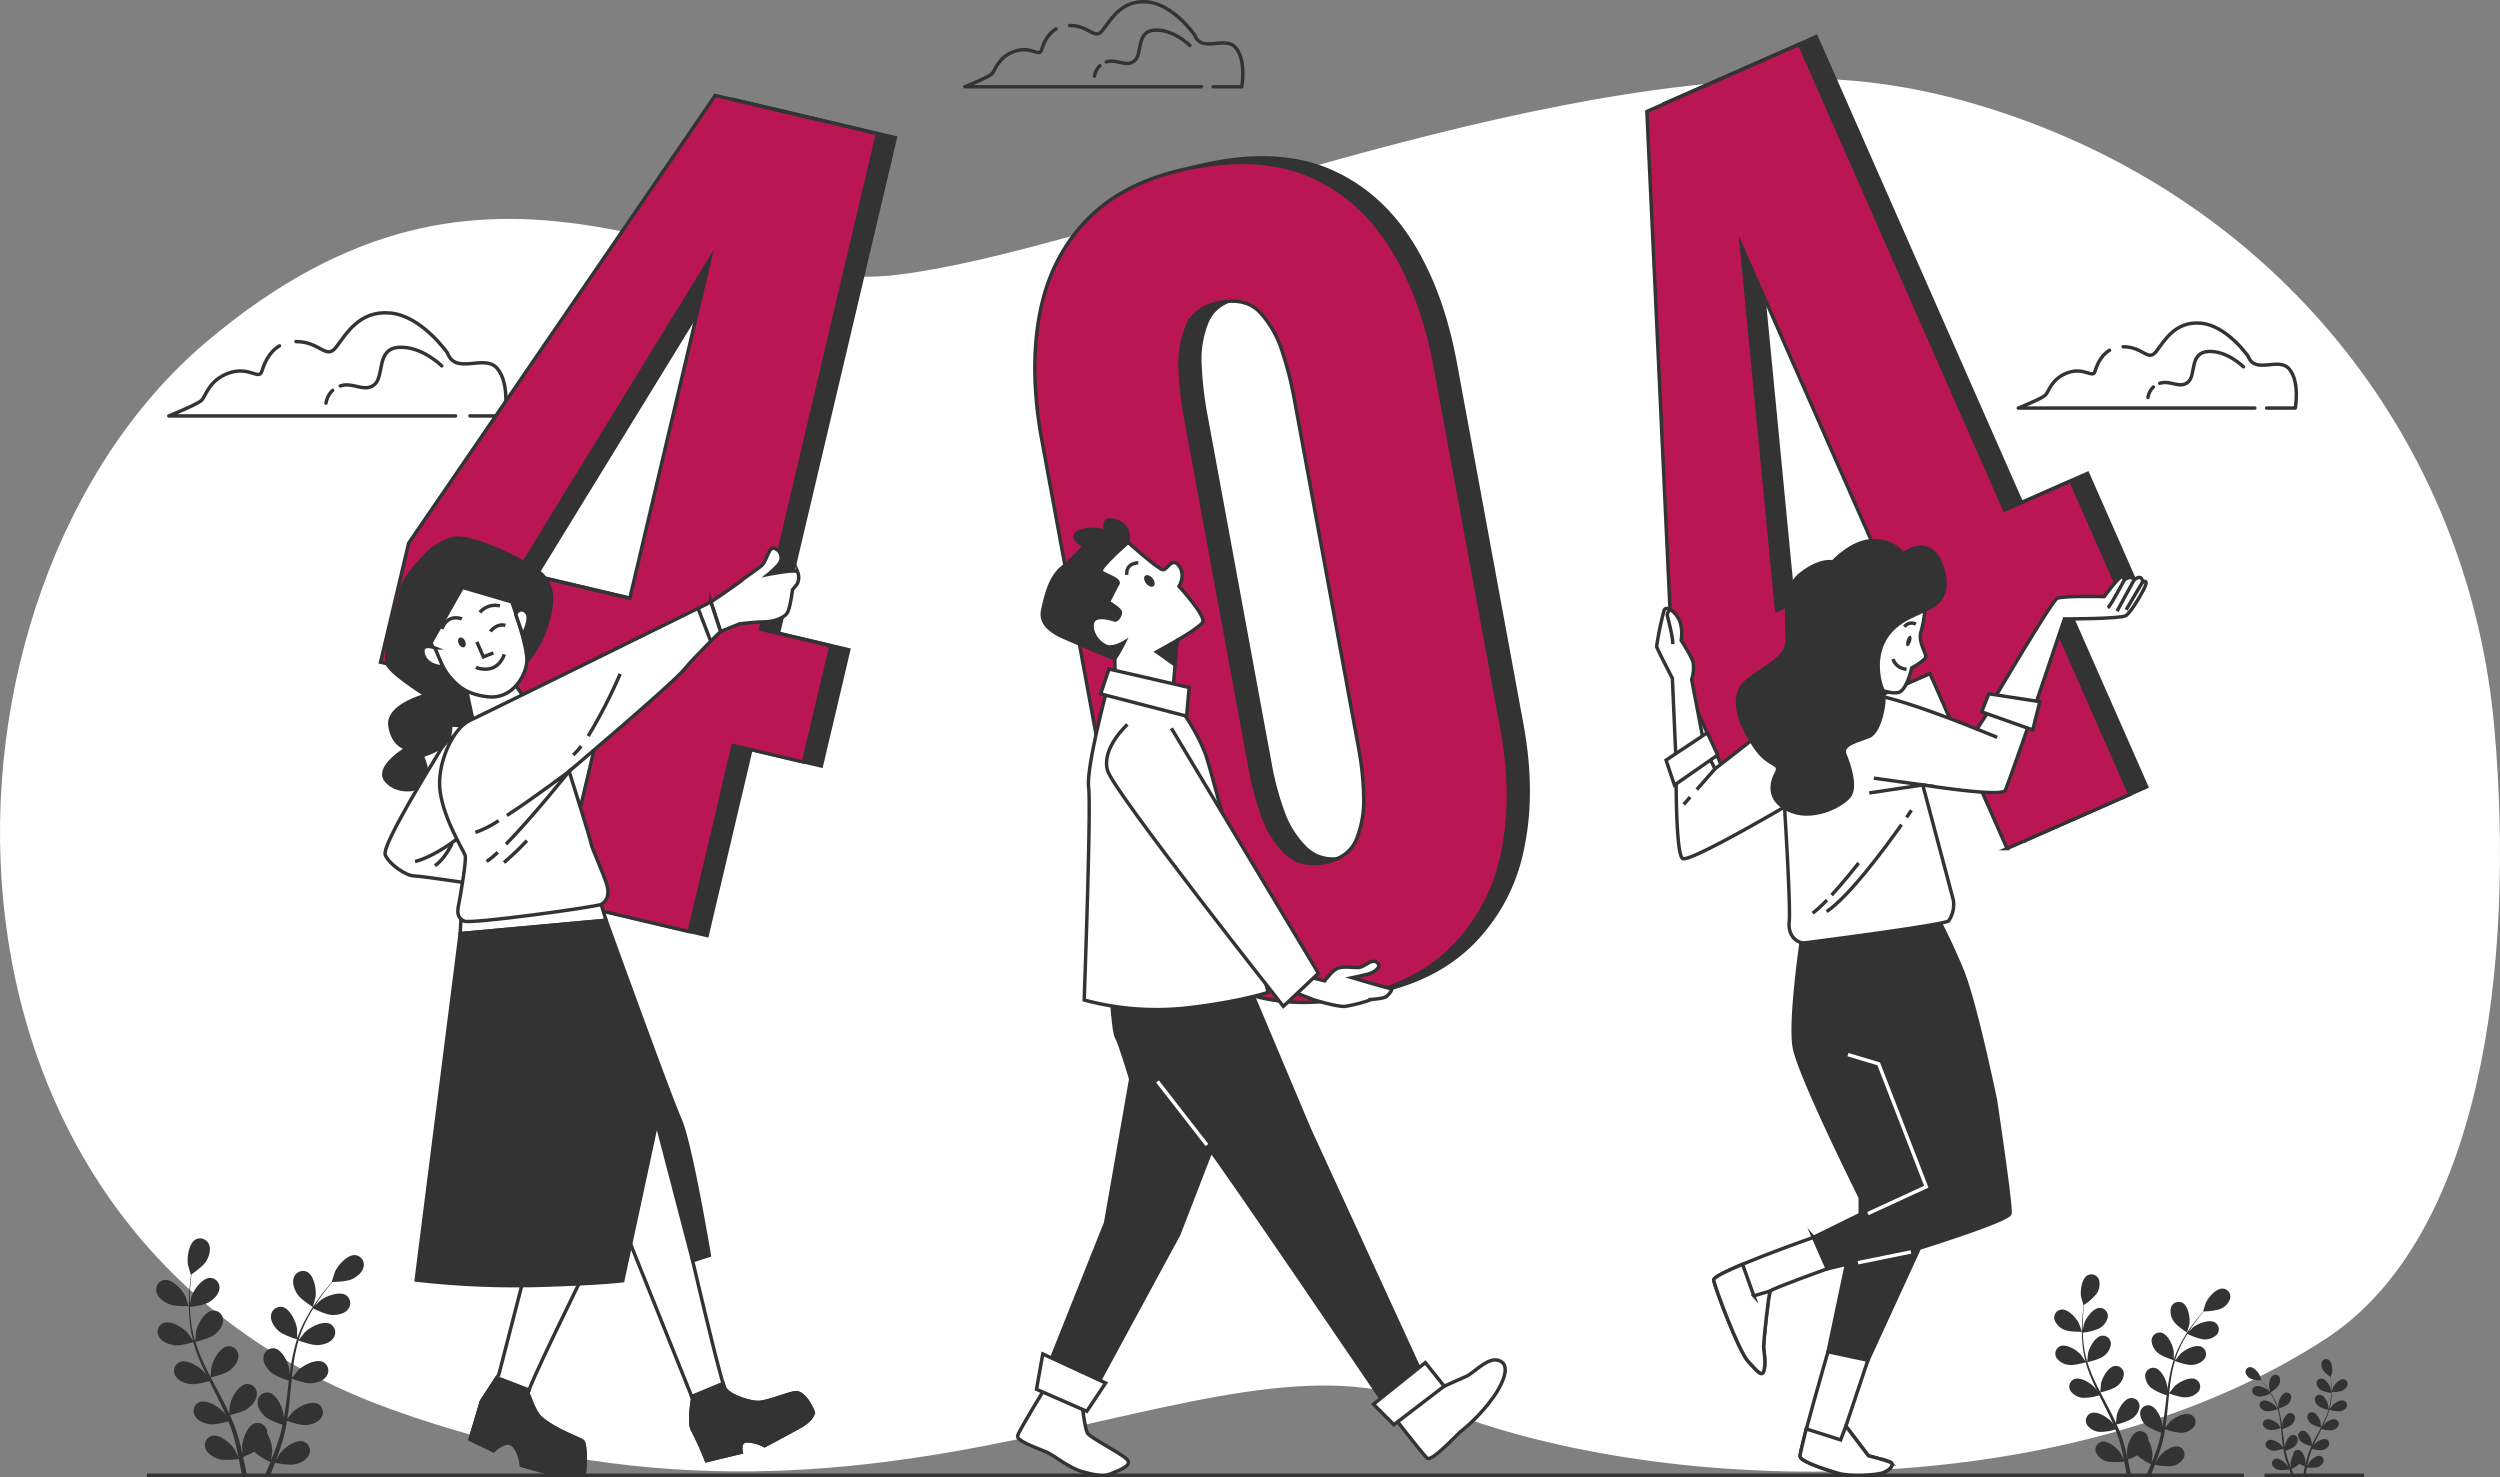 <svg xmlns="http://www.w3.org/2000/svg" width="723.968" height="427.737" viewBox="0 0 723.968 427.737">
  <rect x="0" y="0" width="723.968" height="427.737" fill="#808080" stroke="none"/>
  <g id="error4" transform="translate(0.007 -0.004)">
    <g id="Group_101" data-name="Group 101">
      <path id="Path_194" data-name="Path 194" d="M722.32,210.71C715.31,131.7,664.8,64.5,588.15,35.57c-20.15-7.61-41.96-12.7-64.3-12.76-91.27-.26-206.49,49.83-263.88,56.76S143.7,27.77,59.57,99.18s-90.1,256.96,53.64,308.92,237.41-27.79,300.83-1.32,182.37,30.85,259.19-18.9c45.55-29.5,55.17-108.59,49.09-177.16Z" fill="#fff"/>
    </g>
    <g id="Group_102" data-name="Group 102">
      <line id="Line_1" data-name="Line 1" x2="28.88" transform="translate(655.74 427.23)" fill="none" stroke="#333" stroke-miterlimit="10" stroke-width="1"/>
      <line id="Line_2" data-name="Line 2" x2="607.28" transform="translate(42.53 427.23)" fill="none" stroke="#333" stroke-miterlimit="10" stroke-width="1"/>
    </g>
    <g id="Group_103" data-name="Group 103">
      <path id="Path_196" data-name="Path 196" d="M48.81,377.61c1.69.74,5.82.64,5.82.64.04,0-.89-2.7-.97-2.87-.91-1.9-3.77-5.03-6.1-4.71a2.8,2.8,0,0,0-2.24,3.49c.39,1.62,2.04,2.82,3.48,3.44Z" fill="#333"/>
      <path id="Path_197" data-name="Path 197" d="M50.24,389.58c1.75.26,5.44-.81,5.73-.9a49.6,49.6,0,0,0,2.24,6.19c.51,1.17,1.05,2.34,1.62,3.5-.34-.49-.64-.93-.69-.99-1.38-1.59-4.97-3.85-7.13-2.93a2.782,2.782,0,0,0-1.23,3.96c.8,1.46,2.72,2.18,4.27,2.4,1.58.23,4.74-.62,5.57-.85.22.44.44.89.66,1.33,1.07,2.13,2.14,4.24,3.13,6.35.35.74.67,1.49.99,2.23-.3-.44-.55-.8-.6-.86-1.37-1.59-4.97-3.85-7.13-2.93a2.782,2.782,0,0,0-1.23,3.96c.8,1.46,2.72,2.18,4.27,2.4,1.5.22,4.43-.54,5.42-.81.3.77.61,1.54.87,2.3.17.52.36,1.02.5,1.55s.29,1.05.44,1.57c.24,1.01.5,2.04.71,3.03.15.69.28,1.34.42,2-.34-.74-1.03-2.18-1.11-2.3-1.12-1.78-4.32-4.56-6.61-3.98a2.786,2.786,0,0,0-1.82,3.72c.57,1.56,2.35,2.56,3.86,3.02,1.65.5,5.31.04,5.77-.02.22,1.09.42,2.16.6,3.17.09.53.18,1.03.26,1.54h1.46c-.11-.58-.22-1.17-.34-1.8-.22-1.11-.47-2.29-.75-3.51a29.987,29.987,0,0,0,3.22-1.51,20.229,20.229,0,0,0,4.69,3.02c-.42,1.03-.84,2.03-1.25,2.97-.12.28-.24.55-.36.82h1.53a2.327,2.327,0,0,0,.11-.28c.43-1.05.87-2.17,1.31-3.34.44.09,4.06.83,5.75.45,1.53-.35,3.38-1.21,4.07-2.73a2.786,2.786,0,0,0-1.54-3.85c-2.23-.75-5.64,1.78-6.88,3.47-.07.1-.75,1.27-1.17,2.02.18-.48.35-.94.53-1.43.36-.97.68-1.95,1.04-3,.15-.51.31-1.03.47-1.56s.28-1.08.42-1.63c.3-1.27.55-2.58.77-3.9.85.31,3.89,1.37,5.46,1.25s3.53-.68,4.44-2.08a2.786,2.786,0,0,0-.94-4.04c-2.09-1.08-5.84.91-7.33,2.39-.09.09-1.04,1.28-1.55,1.94.12-.79.25-1.59.35-2.4.29-2.33.51-4.7.74-7.07.07-.72.15-1.44.22-2.17.3.11,3.88,1.45,5.64,1.32,1.57-.11,3.53-.68,4.44-2.08a2.786,2.786,0,0,0-.94-4.04c-2.09-1.08-5.84.91-7.33,2.39-.11.11-1.48,1.82-1.8,2.27.17-1.59.35-3.17.59-4.72a48.425,48.425,0,0,1,1.36-6.21c.14.05,3.87,1.46,5.68,1.34,1.57-.11,3.53-.69,4.44-2.08a2.786,2.786,0,0,0-.94-4.04c-2.09-1.08-5.84.91-7.33,2.39-.12.12-1.58,1.95-1.82,2.3.04-.12.06-.24.09-.36a36.783,36.783,0,0,1,2.46-5.88c.54-1.05,1.11-2.02,1.68-2.95.67.33,3.74,1.82,5.37,1.89,1.57.06,3.58-.29,4.64-1.58a2.786,2.786,0,0,0-.49-4.12c-1.96-1.3-5.91.26-7.55,1.57-.09.07-.92.9-1.51,1.5.27-.42.53-.85.8-1.25.98-1.48,1.98-2.78,2.87-3.92.51-.64.98-1.22,1.43-1.75.83-.01,4.16-.12,5.61-.8,1.42-.67,3.05-1.91,3.39-3.54a2.782,2.782,0,0,0-2.33-3.43c-2.34-.25-5.12,2.95-5.97,4.87-.07.17-.93,2.89-.89,2.89h.05q-.66.75-1.41,1.65c-.92,1.12-1.94,2.4-2.96,3.87a50.49,50.49,0,0,0-3.07,4.89,35.689,35.689,0,0,0-2.62,5.9.186.186,0,0,1-.02.07c.01-.69-.02-2.62-.04-2.77-.27-2.08-2.02-5.95-4.33-6.38a2.781,2.781,0,0,0-3.21,2.62c-.14,1.66,1.06,3.31,2.24,4.36,1.32,1.18,4.98,2.32,5.28,2.41a49.678,49.678,0,0,0-1.55,6.39c-.22,1.26-.41,2.53-.58,3.81,0-.6-.02-1.13-.03-1.2-.27-2.08-2.02-5.95-4.33-6.38a2.781,2.781,0,0,0-3.21,2.62c-.14,1.66,1.06,3.31,2.24,4.36s4.29,2.1,5.12,2.36c-.06.49-.13.98-.19,1.47-.28,2.36-.55,4.72-.89,7.02-.12.81-.26,1.61-.41,2.4,0-.53-.02-.98-.03-1.04-.27-2.08-2.02-5.95-4.33-6.38a2.781,2.781,0,0,0-3.21,2.62c-.14,1.66,1.07,3.31,2.24,4.36,1.13,1.01,3.99,1.99,4.97,2.31-.17.81-.34,1.62-.55,2.4-.15.53-.26,1.05-.44,1.57s-.33,1.04-.5,1.55c-.35.97-.71,1.98-1.08,2.92-.25.66-.5,1.28-.75,1.9.13-.81.34-2.39.35-2.53a10.8,10.8,0,0,0-1.45-5.26,3.231,3.231,0,0,0-.04-.62,2.783,2.783,0,0,0-3.41-2.36c-2.27.61-3.72,4.6-3.82,6.7,0,.12.07,1.47.14,2.33-.11-.49-.22-.98-.34-1.48-.24-1.01-.51-2-.79-3.08-.16-.51-.31-1.03-.47-1.56s-.37-1.06-.55-1.59c-.45-1.23-.97-2.45-1.51-3.68.88-.21,4-1,5.25-1.96s2.57-2.52,2.55-4.18a2.782,2.782,0,0,0-3.01-2.85c-2.34.25-4.37,3.98-4.79,6.04-.03.13-.16,1.64-.23,2.47-.33-.73-.66-1.46-1.03-2.19-1.05-2.11-2.17-4.2-3.28-6.3-.34-.64-.67-1.29-1.01-1.93.31-.07,4.04-.94,5.44-2.01,1.25-.96,2.57-2.52,2.55-4.18a2.782,2.782,0,0,0-3.01-2.85c-2.34.25-4.37,3.98-4.79,6.04-.03.15-.23,2.33-.25,2.88-.74-1.42-1.46-2.84-2.11-4.27a49.264,49.264,0,0,1-2.3-5.93c.15-.03,4.04-.92,5.47-2.02,1.25-.96,2.57-2.52,2.55-4.18a2.782,2.782,0,0,0-3.01-2.85c-2.34.25-4.37,3.98-4.79,6.04-.03.16-.24,2.5-.25,2.93-.04-.12-.09-.24-.12-.35a35.464,35.464,0,0,1-1.19-6.26c-.13-1.17-.19-2.29-.23-3.39.74-.09,4.12-.54,5.53-1.39,1.34-.81,2.83-2.22,3-3.87a2.777,2.777,0,0,0-2.68-3.16c-2.35,0-4.78,3.48-5.43,5.48-.04.11-.27,1.25-.43,2.09,0-.49-.02-1-.02-1.48,0-1.78.12-3.41.23-4.85.07-.82.15-1.56.23-2.25.68-.47,3.4-2.39,4.24-3.76.82-1.34,1.49-3.27.88-4.82a2.794,2.794,0,0,0-3.83-1.58c-2.09,1.08-2.64,5.29-2.3,7.36.03.18.82,2.93.86,2.9l.04-.03q-.135.99-.27,2.16c-.14,1.44-.29,3.07-.33,4.86a47.515,47.515,0,0,0,.14,5.77,36.228,36.228,0,0,0,1.07,6.37c0,.02.02.05.02.07-.37-.58-1.46-2.17-1.56-2.29-1.37-1.59-4.97-3.85-7.13-2.93a2.782,2.782,0,0,0-1.23,3.96c.8,1.46,2.72,2.18,4.27,2.4Z" fill="#333"/>
      <path id="Path_198" data-name="Path 198" d="M90.59,378.52s.75-2.75.78-2.92c.29-2.08-.37-6.27-2.49-7.3a2.784,2.784,0,0,0-3.79,1.68c-.57,1.56.15,3.48,1.01,4.79,1,1.55,4.5,3.75,4.5,3.75Z" fill="#333"/>
    </g>
    <g id="Group_104" data-name="Group 104">
      <path id="Path_199" data-name="Path 199" d="M597.91,385.12c1.43.63,4.94.55,4.94.55.04,0-.75-2.29-.82-2.43-.77-1.61-3.2-4.27-5.18-4a2.362,2.362,0,0,0-1.9,2.96A4.941,4.941,0,0,0,597.91,385.12Z" fill="#333"/>
      <path id="Path_200" data-name="Path 200" d="M599.12,395.27c1.49.22,4.62-.69,4.86-.76a40.421,40.421,0,0,0,1.9,5.25c.43,1,.89,1.99,1.37,2.97-.29-.42-.54-.79-.59-.84-1.17-1.35-4.21-3.27-6.05-2.49a2.373,2.373,0,0,0-1.05,3.36,4.931,4.931,0,0,0,3.62,2.04,15.51,15.51,0,0,0,4.73-.73c.19.38.37.76.56,1.13.91,1.8,1.82,3.6,2.66,5.39.3.63.57,1.26.84,1.89-.25-.37-.47-.68-.51-.73-1.17-1.35-4.21-3.27-6.05-2.49a2.373,2.373,0,0,0-1.05,3.36,4.931,4.931,0,0,0,3.62,2.04,15.041,15.041,0,0,0,4.6-.69c.26.65.52,1.31.74,1.96.14.44.31.86.42,1.32.13.45.25.89.37,1.33.2.85.42,1.73.6,2.57.13.58.24,1.14.36,1.7-.29-.63-.88-1.85-.94-1.95-.95-1.51-3.67-3.87-5.61-3.38a2.361,2.361,0,0,0-1.54,3.16,4.943,4.943,0,0,0,3.27,2.56,16.3,16.3,0,0,0,4.9-.01c.19.93.36,1.83.51,2.69.08.45.15.88.22,1.31h1.23c-.09-.49-.19-1-.29-1.52-.18-.94-.4-1.95-.63-2.98a26.038,26.038,0,0,0,2.73-1.28,17.343,17.343,0,0,0,3.98,2.57c-.36.88-.71,1.73-1.06,2.52-.1.24-.21.46-.31.69h1.3a2.285,2.285,0,0,1,.1-.23c.37-.89.74-1.85,1.11-2.83a16.318,16.318,0,0,0,4.88.38,4.927,4.927,0,0,0,3.45-2.31,2.367,2.367,0,0,0-1.3-3.27c-1.89-.64-4.78,1.51-5.84,2.95-.06.08-.64,1.08-.99,1.71.15-.4.3-.79.45-1.21.3-.82.58-1.65.88-2.55.13-.44.26-.88.4-1.32s.23-.92.36-1.38c.26-1.08.47-2.19.65-3.31a15.431,15.431,0,0,0,4.63,1.06,4.9,4.9,0,0,0,3.76-1.76,2.375,2.375,0,0,0-.79-3.43c-1.78-.92-4.96.77-6.22,2.03-.08.08-.88,1.08-1.32,1.64.11-.67.21-1.35.3-2.03.25-1.98.43-3.99.63-6,.06-.61.13-1.23.19-1.84.26.1,3.3,1.23,4.79,1.12a4.9,4.9,0,0,0,3.76-1.76,2.375,2.375,0,0,0-.79-3.43c-1.78-.92-4.96.77-6.22,2.03-.1.09-1.25,1.54-1.53,1.92.14-1.35.3-2.69.5-4.01a41.279,41.279,0,0,1,1.15-5.27c.12.05,3.29,1.24,4.82,1.13a4.9,4.9,0,0,0,3.76-1.76,2.375,2.375,0,0,0-.79-3.43c-1.78-.92-4.96.77-6.22,2.03-.1.1-1.34,1.66-1.55,1.96.03-.1.05-.21.08-.31a30.353,30.353,0,0,1,2.09-4.99c.45-.89.94-1.71,1.43-2.5a15.841,15.841,0,0,0,4.56,1.6,4.969,4.969,0,0,0,3.94-1.34,2.355,2.355,0,0,0-.41-3.49c-1.66-1.1-5.01.22-6.41,1.33-.08.06-.78.76-1.28,1.28.23-.35.45-.72.68-1.06.84-1.26,1.68-2.36,2.43-3.33.43-.55.84-1.03,1.22-1.49a15.7,15.7,0,0,0,4.76-.68,4.963,4.963,0,0,0,2.88-3,2.362,2.362,0,0,0-1.98-2.91c-1.99-.21-4.35,2.51-5.07,4.14-.06.14-.79,2.46-.75,2.46h.04c-.38.43-.77.89-1.2,1.4-.78.95-1.65,2.04-2.51,3.28a40.7,40.7,0,0,0-2.6,4.15,30.116,30.116,0,0,0-2.22,5.01.141.141,0,0,1-.02.06c.01-.59-.02-2.22-.03-2.35-.23-1.77-1.71-5.05-3.68-5.41a2.375,2.375,0,0,0-2.73,2.22,4.937,4.937,0,0,0,1.9,3.7c1.12,1,4.23,1.97,4.48,2.05a42.2,42.2,0,0,0-1.31,5.43c-.19,1.07-.35,2.15-.49,3.24,0-.51-.02-.96-.03-1.02-.23-1.77-1.71-5.05-3.68-5.41a2.375,2.375,0,0,0-2.73,2.22,4.9,4.9,0,0,0,1.9,3.7,15.573,15.573,0,0,0,4.34,2c-.05.42-.11.83-.16,1.25-.24,2-.47,4.01-.76,5.96-.1.69-.22,1.36-.35,2.04,0-.45-.02-.83-.02-.89-.23-1.77-1.71-5.05-3.68-5.41a2.37,2.37,0,0,0-2.73,2.22,4.921,4.921,0,0,0,1.9,3.7,15.063,15.063,0,0,0,4.22,1.96c-.15.69-.29,1.38-.46,2.04-.13.45-.22.89-.37,1.33s-.28.88-.42,1.31c-.3.82-.6,1.68-.92,2.47-.21.56-.43,1.08-.64,1.61.11-.69.29-2.03.29-2.14a9.1,9.1,0,0,0-1.23-4.46,3.012,3.012,0,0,0-.03-.52,2.37,2.37,0,0,0-2.89-2.01c-1.93.51-3.15,3.9-3.25,5.68,0,.11.06,1.25.12,1.97-.1-.42-.19-.83-.29-1.26-.2-.85-.43-1.7-.67-2.61-.13-.44-.26-.88-.4-1.32-.12-.44-.31-.9-.47-1.35-.38-1.04-.82-2.08-1.28-3.12a15.352,15.352,0,0,0,4.45-1.67,4.937,4.937,0,0,0,2.17-3.55,2.354,2.354,0,0,0-2.55-2.42c-1.99.22-3.71,3.38-4.07,5.13-.02.11-.14,1.39-.19,2.1-.28-.62-.56-1.24-.87-1.86-.89-1.79-1.84-3.57-2.78-5.35-.29-.55-.57-1.09-.86-1.64.27-.06,3.43-.79,4.62-1.71a4.937,4.937,0,0,0,2.17-3.55,2.354,2.354,0,0,0-2.55-2.42c-1.99.22-3.71,3.38-4.07,5.13-.03.13-.19,1.98-.21,2.45-.63-1.2-1.24-2.41-1.79-3.62a41.66,41.66,0,0,1-1.95-5.03c.12-.03,3.43-.78,4.64-1.71a4.937,4.937,0,0,0,2.17-3.55,2.354,2.354,0,0,0-2.55-2.42c-1.99.22-3.71,3.38-4.07,5.13-.03.14-.21,2.12-.21,2.48-.03-.1-.07-.2-.1-.3a30.854,30.854,0,0,1-1.01-5.32c-.11-.99-.16-1.95-.19-2.88a16.011,16.011,0,0,0,4.69-1.18,4.928,4.928,0,0,0,2.54-3.29,2.372,2.372,0,0,0-2.27-2.69c-2,0-4.06,2.95-4.61,4.65-.03.09-.23,1.06-.37,1.77,0-.42-.02-.85-.02-1.25,0-1.51.1-2.89.19-4.12.06-.7.13-1.32.2-1.91a15.931,15.931,0,0,0,3.6-3.19,4.945,4.945,0,0,0,.74-4.09,2.368,2.368,0,0,0-3.25-1.34c-1.77.92-2.24,4.49-1.95,6.25.03.15.7,2.48.73,2.46l.03-.02c-.08.56-.16,1.17-.23,1.83-.12,1.22-.25,2.61-.28,4.13a41.219,41.219,0,0,0,.12,4.9,30.481,30.481,0,0,0,.91,5.4.142.142,0,0,0,.02.06c-.31-.49-1.24-1.84-1.32-1.94-1.17-1.35-4.21-3.27-6.05-2.49a2.373,2.373,0,0,0-1.05,3.36,4.931,4.931,0,0,0,3.62,2.04Z" fill="#333"/>
      <path id="Path_201" data-name="Path 201" d="M633.36,385.89s.64-2.33.66-2.48c.25-1.77-.32-5.32-2.12-6.19a2.369,2.369,0,0,0-3.22,1.42,4.968,4.968,0,0,0,.85,4.07c.85,1.31,3.82,3.18,3.82,3.18Z" fill="#333"/>
    </g>
    <g id="Group_105" data-name="Group 105">
      <path id="Path_202" data-name="Path 202" d="M678.06,402.81a9.958,9.958,0,0,1-2.87.32c-.02,0,.44-1.33.48-1.41.45-.93,1.86-2.47,3-2.32a1.367,1.367,0,0,1,1.1,1.72,2.874,2.874,0,0,1-1.71,1.7Z" fill="#333"/>
      <path id="Path_203" data-name="Path 203" d="M677.36,408.7a9.475,9.475,0,0,1-2.82-.44,24.86,24.86,0,0,1-1.1,3.05c-.25.58-.52,1.15-.8,1.72.17-.24.32-.46.34-.49.68-.78,2.44-1.9,3.51-1.44a1.378,1.378,0,0,1,.61,1.95,2.846,2.846,0,0,1-2.1,1.18,9.019,9.019,0,0,1-2.74-.42c-.11.22-.21.44-.32.66-.53,1.05-1.05,2.09-1.54,3.13-.17.37-.33.73-.49,1.1a4.263,4.263,0,0,1,.3-.42c.68-.78,2.44-1.9,3.51-1.44a1.378,1.378,0,0,1,.61,1.95,2.846,2.846,0,0,1-2.1,1.18,8.572,8.572,0,0,1-2.67-.4c-.15.38-.3.76-.43,1.13-.08.26-.18.5-.25.76s-.14.52-.21.77c-.12.49-.24,1-.35,1.49-.07.34-.14.66-.21.99.17-.37.51-1.08.54-1.13.55-.88,2.13-2.24,3.25-1.96a1.375,1.375,0,0,1,.9,1.83,2.874,2.874,0,0,1-1.9,1.49,9.78,9.78,0,0,1-2.84,0c-.11.54-.21,1.06-.29,1.56-.05.26-.09.51-.13.76h-.72c.05-.29.11-.58.17-.88.11-.55.23-1.13.37-1.73a13.487,13.487,0,0,1-1.58-.74,10.137,10.137,0,0,1-2.31,1.49c.21.51.41,1,.61,1.46.06.14.12.27.18.4h-.75s-.04-.09-.06-.14c-.21-.52-.43-1.07-.65-1.64a9.2,9.2,0,0,1-2.83.22,2.864,2.864,0,0,1-2-1.34,1.367,1.367,0,0,1,.76-1.89c1.1-.37,2.77.88,3.39,1.71.04.05.37.63.57.99-.09-.23-.17-.46-.26-.7-.18-.48-.34-.96-.51-1.48-.08-.25-.15-.51-.23-.77s-.14-.53-.21-.8c-.15-.63-.27-1.27-.38-1.92a9.2,9.2,0,0,1-2.69.62,2.851,2.851,0,0,1-2.18-1.02,1.374,1.374,0,0,1,.46-1.99c1.03-.53,2.88.45,3.61,1.18.05.05.51.63.76.95-.06-.39-.12-.78-.17-1.18-.14-1.15-.25-2.32-.36-3.48-.03-.36-.07-.71-.11-1.07a9.431,9.431,0,0,1-2.78.65,2.851,2.851,0,0,1-2.18-1.02,1.374,1.374,0,0,1,.46-1.99c1.03-.53,2.88.45,3.61,1.18.06.05.73.89.89,1.12-.08-.78-.17-1.56-.29-2.33a23.066,23.066,0,0,0-.67-3.06,9.652,9.652,0,0,1-2.79.66,2.851,2.851,0,0,1-2.18-1.02,1.374,1.374,0,0,1,.46-1.99c1.03-.53,2.87.45,3.61,1.18.06.06.78.96.9,1.13-.02-.06-.03-.12-.05-.18a18.029,18.029,0,0,0-1.21-2.89,16.673,16.673,0,0,0-.83-1.45,9.278,9.278,0,0,1-2.65.93,2.842,2.842,0,0,1-2.28-.78,1.371,1.371,0,0,1,.24-2.03c.97-.64,2.91.13,3.72.77.04.03.45.44.74.74-.13-.21-.26-.42-.39-.61-.48-.73-.97-1.37-1.41-1.93-.25-.32-.48-.6-.71-.86a9.072,9.072,0,0,1-2.76-.39,2.872,2.872,0,0,1-1.67-1.74,1.374,1.374,0,0,1,1.15-1.69c1.15-.12,2.52,1.45,2.94,2.4.04.08.46,1.42.44,1.42h-.02c.22.25.45.52.7.81.45.55.95,1.18,1.46,1.9a25.147,25.147,0,0,1,1.51,2.41,18.306,18.306,0,0,1,1.29,2.9.076.076,0,0,0,.01.04c0-.34,0-1.29.02-1.36.13-1.03.99-2.93,2.13-3.14a1.368,1.368,0,0,1,1.58,1.29,2.852,2.852,0,0,1-1.1,2.15,9.7,9.7,0,0,1-2.6,1.19,23.748,23.748,0,0,1,.76,3.15c.11.62.2,1.25.29,1.88a5.5,5.5,0,0,1,.02-.59c.13-1.03.99-2.93,2.13-3.14a1.368,1.368,0,0,1,1.58,1.29,2.852,2.852,0,0,1-1.1,2.15,9.046,9.046,0,0,1-2.52,1.16c.03.24.06.48.09.73.14,1.16.27,2.32.44,3.46.06.4.13.79.2,1.18,0-.26,0-.48.01-.51.13-1.03.99-2.93,2.13-3.14a1.368,1.368,0,0,1,1.58,1.29,2.868,2.868,0,0,1-1.1,2.15,8.757,8.757,0,0,1-2.45,1.14c.08.4.17.8.27,1.18.07.26.13.52.22.77s.16.51.25.76c.17.48.35.97.53,1.44.12.32.25.63.37.94-.06-.4-.17-1.18-.17-1.24a5.338,5.338,0,0,1,.71-2.59,1.515,1.515,0,0,1,.02-.3,1.369,1.369,0,0,1,1.68-1.16c1.12.3,1.83,2.26,1.88,3.3,0,.06-.04.73-.07,1.15.06-.24.11-.48.17-.73.12-.5.25-.99.39-1.51.08-.25.15-.51.23-.77s.18-.52.27-.78c.22-.61.48-1.21.74-1.81a8.66,8.66,0,0,1-2.58-.97,2.9,2.9,0,0,1-1.26-2.06,1.365,1.365,0,0,1,1.48-1.4c1.15.13,2.15,1.96,2.36,2.97.01.06.08.81.11,1.22q.24-.54.51-1.08c.51-1.04,1.07-2.07,1.62-3.1.17-.32.33-.63.5-.95a9.724,9.724,0,0,1-2.68-.99,2.9,2.9,0,0,1-1.26-2.06,1.365,1.365,0,0,1,1.48-1.4c1.15.12,2.15,1.96,2.36,2.97.02.08.11,1.15.12,1.42.36-.7.72-1.4,1.04-2.1a23.38,23.38,0,0,0,1.13-2.92,9.771,9.771,0,0,1-2.69-.99,2.9,2.9,0,0,1-1.26-2.06,1.365,1.365,0,0,1,1.48-1.4c1.15.13,2.15,1.96,2.36,2.97.02.08.12,1.23.12,1.44.02-.06.04-.12.06-.17a17.567,17.567,0,0,0,.59-3.08c.06-.58.09-1.13.11-1.67a9.336,9.336,0,0,1-2.72-.68,2.882,2.882,0,0,1-1.48-1.91,1.37,1.37,0,0,1,1.32-1.56c1.16,0,2.35,1.71,2.67,2.7.02.05.13.62.21,1.03,0-.24.01-.49.01-.73,0-.88-.06-1.68-.11-2.39-.03-.4-.07-.77-.11-1.11a9.364,9.364,0,0,1-2.09-1.85,2.869,2.869,0,0,1-.43-2.37,1.381,1.381,0,0,1,1.89-.78c1.03.53,1.3,2.6,1.13,3.62-.01.09-.4,1.44-.42,1.43h-.02c.05.31.09.66.13,1.05.07.71.14,1.51.16,2.39a25.17,25.17,0,0,1-.07,2.84,17.805,17.805,0,0,1-.53,3.13.076.076,0,0,1-.01.04c.18-.29.72-1.07.77-1.13.68-.78,2.44-1.9,3.51-1.44a1.378,1.378,0,0,1,.61,1.95,2.846,2.846,0,0,1-2.1,1.18Z" fill="#333"/>
      <path id="Path_204" data-name="Path 204" d="M657.49,403.25s-.37-1.35-.38-1.44c-.14-1.02.18-3.09,1.23-3.59a1.377,1.377,0,0,1,1.87.83,2.861,2.861,0,0,1-.49,2.36,9.9,9.9,0,0,1-2.22,1.85Z" fill="#333"/>
    </g>
    <g id="Group_106" data-name="Group 106">
      <path id="Path_205" data-name="Path 205" d="M80.93,100.15c-3.31,1.93-4.56,5.68-5.16,7.48-.83,2.48-3.72-1.66-9.52.41s-6.62,6.62-7.86,7.86-9.52,4.55-9.52,4.55h83.05" fill="none" stroke="#333" stroke-linecap="round" stroke-linejoin="round" stroke-width="1"/>
      <path id="Path_206" data-name="Path 206" d="M136.07,120.45h10.06s1.66-9.1-2.07-13.66-12,2.07-14.48-4.55c0,0-7.45-10.76-16.55-11.59s-12.83,6.21-15.73,9.93-4.55-1.66-11.59-1.66" fill="none" stroke="#333" stroke-linecap="round" stroke-linejoin="round" stroke-width="1"/>
      <path id="Path_207" data-name="Path 207" d="M96.32,113.06a6.474,6.474,0,0,0-1.92,3.67" fill="none" stroke="#333" stroke-linecap="round" stroke-linejoin="round" stroke-width="1"/>
      <path id="Path_208" data-name="Path 208" d="M127.92,105.97s-5.79-5.79-12.42-5.38-4.14,8.28-7.04,10.76-6.21-.83-9.93.41" fill="none" stroke="#333" stroke-linecap="round" stroke-linejoin="round" stroke-width="1"/>
    </g>
    <g id="Group_107" data-name="Group 107">
      <path id="Path_209" data-name="Path 209" d="M305.83,8.38c-2.73,1.6-3.76,4.68-4.25,6.17-.68,2.05-3.07-1.37-7.85.34s-5.46,5.46-6.49,6.49-7.85,3.75-7.85,3.75h68.5" fill="none" stroke="#333" stroke-linecap="round" stroke-linejoin="round" stroke-width="1"/>
      <path id="Path_210" data-name="Path 210" d="M351.3,25.13h8.3s1.37-7.51-1.71-11.26-9.9,1.71-11.95-3.75c0,0-6.14-8.87-13.65-9.56s-10.58,5.12-12.97,8.19-3.75-1.37-9.56-1.37" fill="none" stroke="#333" stroke-linecap="round" stroke-linejoin="round" stroke-width="1"/>
      <path id="Path_211" data-name="Path 211" d="M318.52,19.03a5.355,5.355,0,0,0-1.58,3.02" fill="none" stroke="#333" stroke-linecap="round" stroke-linejoin="round" stroke-width="1"/>
      <path id="Path_212" data-name="Path 212" d="M344.58,13.18S339.8,8.4,334.34,8.74s-3.41,6.83-5.8,8.87-5.12-.68-8.19.34" fill="none" stroke="#333" stroke-linecap="round" stroke-linejoin="round" stroke-width="1"/>
    </g>
    <g id="Group_108" data-name="Group 108">
      <path id="Path_213" data-name="Path 213" d="M610.9,101.43c-2.73,1.6-3.76,4.68-4.25,6.17-.68,2.05-3.07-1.37-7.85.34s-5.46,5.46-6.49,6.49-7.85,3.75-7.85,3.75h68.5" fill="none" stroke="#333" stroke-linecap="round" stroke-linejoin="round" stroke-width="1"/>
      <path id="Path_214" data-name="Path 214" d="M656.38,118.17h8.3s1.37-7.51-1.71-11.26-9.9,1.71-11.95-3.75c0,0-6.14-8.87-13.65-9.56s-10.58,5.12-12.97,8.19-3.75-1.37-9.56-1.37" fill="none" stroke="#333" stroke-linecap="round" stroke-linejoin="round" stroke-width="1"/>
      <path id="Path_215" data-name="Path 215" d="M623.59,112.08a5.355,5.355,0,0,0-1.58,3.02" fill="none" stroke="#333" stroke-linecap="round" stroke-linejoin="round" stroke-width="1"/>
      <path id="Path_216" data-name="Path 216" d="M649.66,106.23s-4.78-4.78-10.24-4.44-3.41,6.83-5.8,8.87-5.12-.68-8.19.34" fill="none" stroke="#333" stroke-linecap="round" stroke-linejoin="round" stroke-width="1"/>
    </g>
    <g id="Group_109" data-name="Group 109">
      <path id="Path_217" data-name="Path 217" d="M586.06,243.54l-22.33-50.69-60.39,26.61-14.3-32.45L481.76,30.08l44.19-19.47,59.43,134.91,19.15-8.44,13.94,31.65-19.15,8.44,22.33,50.69-35.6,15.68Zm-66.72-68.93,30.44-13.41L509.13,68.94l10.2,105.67Z" fill="#333" stroke="#333" stroke-miterlimit="10" stroke-width="1"/>
      <path id="Path_218" data-name="Path 218" d="M581.21,245.74l-22.33-50.69-60.39,26.61-14.3-32.45L476.91,32.28,521.1,12.81l59.43,134.91,19.15-8.44,13.94,31.65-19.15,8.44,22.33,50.69-35.6,15.68Zm-66.72-68.93,30.44-13.41L504.28,71.14l10.2,105.67Z" fill="#ba1654" stroke="#333" stroke-miterlimit="10" stroke-width="1"/>
    </g>
    <g id="Group_110" data-name="Group 110">
      <path id="Path_219" data-name="Path 219" d="M396.38,287.69q-19.26,3.555-33.52-2.77a53.525,53.525,0,0,1-23.38-20.28q-9.12-13.965-12.78-33.85L307.43,126.16q-3.765-20.46-.54-37t14.3-27.52q11.07-10.98,30.86-14.62,19.515-3.6,33.65,2.74,14.115,6.345,23.03,20.64t12.68,34.77L440.68,209.8q3.66,19.89.12,36.19a53.387,53.387,0,0,1-14.62,27.28q-11.07,10.98-29.8,14.43Zm-7.22-39.2q7.125-1.3,9.39-6.8a30.08,30.08,0,0,0,2.07-12.45,84.461,84.461,0,0,0-1.25-12.73l-18.95-102.9a101.823,101.823,0,0,0-3.37-13.09,30.186,30.186,0,0,0-6.29-11.21q-4.1-4.455-11.48-3.1t-9.76,7.01a28.94,28.94,0,0,0-2.02,12.74,101.083,101.083,0,0,0,1.52,13.43l18.95,102.9a83.6,83.6,0,0,0,3.36,12.34,27.8,27.8,0,0,0,6.64,10.85q4.335,4.275,11.19,3Z" fill="#333" stroke="#333" stroke-miterlimit="10" stroke-width="1"/>
      <path id="Path_220" data-name="Path 220" d="M390.65,289.01q-19.26,3.555-33.52-2.77a53.525,53.525,0,0,1-23.38-20.28q-9.12-13.96-12.78-33.85L301.7,127.48q-3.765-20.46-.54-37t14.3-27.52q11.07-10.98,30.86-14.62,19.515-3.6,33.65,2.74Q394.085,57.425,403,71.72t12.68,34.77l19.27,104.63q3.66,19.89.12,36.19a53.387,53.387,0,0,1-14.62,27.28q-11.07,10.98-29.8,14.43Zm-7.22-39.2q7.125-1.3,9.39-6.8a30.081,30.081,0,0,0,2.07-12.45,84.457,84.457,0,0,0-1.25-12.73l-18.95-102.9a101.818,101.818,0,0,0-3.37-13.09,30.186,30.186,0,0,0-6.29-11.21q-4.1-4.455-11.48-3.1t-9.76,7.01a28.94,28.94,0,0,0-2.02,12.74,101.078,101.078,0,0,0,1.52,13.43l18.95,102.9a83.608,83.608,0,0,0,3.36,12.34,27.8,27.8,0,0,0,6.64,10.85q4.335,4.275,11.19,3Z" fill="#ba1654" stroke="#333" stroke-miterlimit="10" stroke-width="1"/>
    </g>
    <g id="Group_111" data-name="Group 111">
      <path id="Path_221" data-name="Path 221" d="M166.88,261.99l12.72-53.91-64.23-15.16,8.15-34.51L212.27,28.79l47,11.09L225.41,183.36l20.37,4.81-7.94,33.66-20.37-4.81-12.72,53.91-37.86-8.94Zm-11.71-95.21,32.38,7.64L210.71,76.3l-55.54,90.48Z" fill="#333" stroke="#333" stroke-miterlimit="10" stroke-width="1"/>
      <path id="Path_222" data-name="Path 222" d="M161.7,260.85l12.72-53.91-64.23-15.16,8.15-34.51L207.1,27.65l47,11.09L220.24,182.22l20.37,4.81-7.94,33.66-20.37-4.81-12.72,53.91-37.86-8.94Zm-11.71-95.21,32.38,7.64,23.16-98.12Z" fill="#ba1654" stroke="#333" stroke-miterlimit="10" stroke-width="1"/>
    </g>
    <g id="Group_117" data-name="Group 117">
      <g id="Group_112" data-name="Group 112">
        <path id="Path_223" data-name="Path 223" d="M521.8,271.4s-3.56,23.79-2.22,31.79,19.12,43.58,19.12,43.58v4.89l-13.56,6.67,4,9.12,5.56-1.33-5.34,25.35,11.56,2.45,14.9-32.46s25.79-8,26.24-10.01-4.22-32.91-4.22-32.91-5.78-28.01-9.56-37.35a186.249,186.249,0,0,0-8.45-17.79l-38.02,8Z" fill="#333" stroke="#333" stroke-miterlimit="10" stroke-width="1"/>
        <path id="Path_224" data-name="Path 224" d="M535.14,305.41l8.9,2.67,13.78,35.58-16.9,7.78" fill="none" stroke="#fff" stroke-miterlimit="10" stroke-width="1"/>
        <line id="Line_3" data-name="Line 3" x1="15.34" y2="3.12" transform="translate(538.03 362.55)" fill="none" stroke="#fff" stroke-miterlimit="10" stroke-width="1"/>
      </g>
      <g id="Group_113" data-name="Group 113">
        <path id="Path_225" data-name="Path 225" d="M509.04,212.98l-12.42,9.69-2.94-6.01-8.29,4.66s-.31,26.25,1.91,27.31,29.47-14.95,29.47-14.95,1.82,28.89,1.36,33.21,2.5,6.37,4.55,6.14,40.72-5.23,41.63-6.37a8.505,8.505,0,0,0,1.36-5.91c-.45-1.82-8.87-33.44-8.87-33.44s22.97,3.64,23.88,1.59,7.73-21.61,7.73-21.61l-11.6-2.73-4.32,6.6s-24.79-10.24-32.75-10.24-28.21,10.24-30.71,12.06Z" fill="#fff" stroke="#333" stroke-miterlimit="10" stroke-width="1"/>
        <line id="Line_4" data-name="Line 4" x2="5.86" y2="2.37" transform="translate(572.5 211.16)" fill="none" stroke="#333" stroke-miterlimit="10" stroke-width="1"/>
        <path id="Path_226" data-name="Path 226" d="M542.64,225.35l14.17,1.96-15.51,2.32" fill="none" stroke="#333" stroke-miterlimit="10" stroke-width="1"/>
        <line id="Line_5" data-name="Line 5" x1="1.88" y2="2.14" transform="translate(487.57 230.82)" fill="none" stroke="#333" stroke-miterlimit="10" stroke-width="1"/>
        <line id="Line_6" data-name="Line 6" x1="5.26" y2="5.98" transform="translate(491.36 222.67)" fill="none" stroke="#333" stroke-miterlimit="10" stroke-width="1"/>
        <path id="Path_227" data-name="Path 227" d="M550.64,238.81c-4.94,6.99-15.13,20.77-21.68,25.17" fill="none" stroke="#333" stroke-miterlimit="10" stroke-width="1"/>
        <path id="Path_228" data-name="Path 228" d="M553.52,234.64s-.52.77-1.42,2.08" fill="none" stroke="#333" stroke-miterlimit="10" stroke-width="1"/>
        <path id="Path_229" data-name="Path 229" d="M529.06,260.64a37.661,37.661,0,0,1-4.14,3.82" fill="none" stroke="#333" stroke-miterlimit="10" stroke-width="1"/>
        <path id="Path_230" data-name="Path 230" d="M538.24,249.92s-3.84,4.95-7.83,9.3" fill="none" stroke="#333" stroke-miterlimit="10" stroke-width="1"/>
      </g>
      <g id="Group_114" data-name="Group 114">
        <path id="Path_231" data-name="Path 231" d="M485.39,221.32l-1.1-24.9s-4.46-8.54-4.56-9.22a91.56,91.56,0,0,1,2.16-10.43c.48-1.45,2.99.02,4.29,2.59s.66,6.11.66,6.11,2.94,4.4,3.46,6.39a10.688,10.688,0,0,1-.44,4.89l3.82,19.9-8.29,4.66Z" fill="#fff" stroke="#333" stroke-miterlimit="10" stroke-width="1"/>
        <path id="Path_232" data-name="Path 232" d="M484,176.63a1.423,1.423,0,0,0-1.15,1.67c.3,1.35,1.73,6.7,1.52,8.23" fill="none" stroke="#333" stroke-miterlimit="10" stroke-width="1"/>
      </g>
      <g id="Group_115" data-name="Group 115">
        <path id="Path_233" data-name="Path 233" d="M576.83,203.49s17.26-29.34,18.85-30.18,13.66-.53,13.66-.53,4.66-6.46,5.3-5.72l.64.74s1.69-.95,2.22-.42l.53.53s1.16-.95,1.8-.64.64,1.27.64,1.27,1.27-.74.95.64-4.24,8.15-5.82,9.11-17.79.95-17.79.95l-8.79,26.05-12.18-1.8Z" fill="#fff" stroke="#333" stroke-miterlimit="10" stroke-width="1"/>
        <path id="Path_234" data-name="Path 234" d="M615.27,167.8s-4.02,7.52-4.87,8.26" fill="none" stroke="#333" stroke-miterlimit="10" stroke-width="1"/>
        <line id="Line_7" data-name="Line 7" x1="4.97" y2="9.11" transform="translate(613.05 167.9)" fill="none" stroke="#333" stroke-miterlimit="10" stroke-width="1"/>
        <line id="Line_8" data-name="Line 8" x1="4.77" y2="8.05" transform="translate(615.69 168.54)" fill="none" stroke="#333" stroke-miterlimit="10" stroke-width="1"/>
      </g>
      <path id="Path_235" data-name="Path 235" d="M482.46,220.13l2.43,7.23,12.52-8.72-3.01-6.45Z" fill="#fff" stroke="#333" stroke-miterlimit="10" stroke-width="1"/>
      <g id="Group_116" data-name="Group 116">
        <path id="Path_236" data-name="Path 236" d="M557.49,174.53a32.253,32.253,0,0,1-1.14,8.19c-1.14,3.64,2.05,6.82,1.14,7.96a17.553,17.553,0,0,1-3.87,2.73s-1.36,6.14-3.64,7.05-8.64-1.82-8.64-1.82-5.69-7.28-1.82-13.65,17.97-10.46,17.97-10.46Z" fill="#fff" stroke="#333" stroke-miterlimit="10" stroke-width="1"/>
        <path id="Path_237" data-name="Path 237" d="M553.39,185.81c-.27.84-.77,1.44-1.11,1.33s-.41-.88-.14-1.73.77-1.44,1.11-1.33S553.66,184.96,553.39,185.81Z" fill="#333"/>
        <path id="Path_238" data-name="Path 238" d="M551.49,181.52a2.5,2.5,0,0,1,3.3-.75" fill="none" stroke="#333" stroke-miterlimit="10" stroke-width="1"/>
        <path id="Path_239" data-name="Path 239" d="M548.17,190.87a4.369,4.369,0,0,0,3.94,2.92" fill="none" stroke="#333" stroke-miterlimit="10" stroke-width="1"/>
      </g>
      <path id="Path_240" data-name="Path 240" d="M562.27,163.84s2.5,5.91-.45,9.78-10.46,4.09-15.01,10.01-2.73,13.65-1.59,16.15-.68,12.06-3.87,13.42-8.42,2.27-7.05,5.46,2.96,8.64,1.59,11.37-10.01,7.51-16.83,5-6.6-7.51-4.78-10.92-1.82-1.82-5.69-7.28-8.64-15.01-2.5-19.79,10.92-6.37,11.37-10.92-1.88-15.35,4.03-19.9,9.26-3.47,9.26-3.47,5.59-6.19,11.73-6.19,8.64,3.87,8.64,3.87,7.73-6.14,11.15,3.41Z" fill="#333" stroke="#333" stroke-miterlimit="10" stroke-width="1"/>
      <path id="Path_241" data-name="Path 241" d="M575.92,200.92l-2.05,5.23,14.78,5.23,2.05-8.18Z" fill="#fff" stroke="#333" stroke-miterlimit="10" stroke-width="1"/>
      <path id="Path_242" data-name="Path 242" d="M525.14,358.33s-29.23,10.25-28.88,12.37,7.23,20.62,10.04,23.61,4.05,4.76,4.58,2.29-.18-5.46-.18-6.7,1.41-15.33,1.94-16.04,16.49-6.42,16.49-6.42l-4-9.12Z" fill="#fff" stroke="#333" stroke-miterlimit="10" stroke-width="1"/>
      <path id="Path_243" data-name="Path 243" d="M507.89,375.28l-3.28-9.16c-4.78,2.01-8.48,3.82-8.35,4.58.35,2.11,7.23,20.62,10.04,23.61s4.05,4.76,4.58,2.29-.18-5.46-.18-6.7,1.41-15.33,1.94-16.04l-4.76,1.41Z" fill="#fff" stroke="#333" stroke-miterlimit="10" stroke-width="1"/>
      <path id="Path_244" data-name="Path 244" d="M529.36,391.46s-8.35,28.77-8.08,30.34,8.23,4.05,11.28,4.91,10.81.56,12.87-.28,3.37-2.51,1.75-3.11-6.11-1.73-6.11-1.73L534.53,413l6.39-19.09-11.56-2.45Z" fill="#fff" stroke="#333" stroke-miterlimit="10" stroke-width="1"/>
      <path id="Path_245" data-name="Path 245" d="M547.18,423.32c-1.63-.6-6.11-1.73-6.11-1.73L534.53,413l-1.52,3.98-9.96-3.18c-1.08,4.54-1.87,7.48-1.77,8,.28,1.57,8.23,4.05,11.28,4.91s10.81.56,12.87-.28,3.37-2.51,1.75-3.11Z" fill="#fff" stroke="#333" stroke-miterlimit="10" stroke-width="1"/>
    </g>
    <g id="Group_119" data-name="Group 119">
      <g id="Group_118" data-name="Group 118">
        <path id="Path_246" data-name="Path 246" d="M326.67,157.08s8.85,7.92,10.14,7.92,2.58-3.87,4.61-1.11,0,5.9,0,5.9,8.11,8.85,6.82,10.5-7.37,5.16-7.37,5.16l-1.29,15.48-16.59-4.61-.18-5.71-8.66-5.71s-4.61-7.74-1.47-15.3,14.01-12.53,14.01-12.53Z" fill="#fff" stroke="#333" stroke-miterlimit="10" stroke-width="1"/>
        <path id="Path_247" data-name="Path 247" d="M326.67,157.08s-8.66,7.56-7.74,8.48,5.53,2.21,4.79,3.5-2.76,5.34-2.76,5.34,3.69,2.03,3.5,3.13-1.11,2.21-1.66,2.03-5.9-2.03-6.45.92,1.84,5.71,3.87,6.63,5.34-1.11,5.34-1.11-2.21,4.42-2.76,4.61-10.51-4.24-14.38-5.9-7.37-4.05-6.45-8.11,2.03-9.21,5.53-12.16a71.2,71.2,0,0,0,6.45-6.27s-4.98-2.76-1.29-4.24a11.582,11.582,0,0,1,7.56,0s-1.29-4.05,2.03-3.32,4.98,2.95,4.42,6.45Z" fill="#333" stroke="#333" stroke-miterlimit="10" stroke-width="1"/>
        <path id="Path_248" data-name="Path 248" d="M340.86,185.46l-5.9,3.32,5.16,3.68Z" fill="#333" stroke="#333" stroke-miterlimit="10" stroke-width="1"/>
        <path id="Path_249" data-name="Path 249" d="M329.62,162.98s-3.69,0-3.32,3.5" fill="none" stroke="#333" stroke-miterlimit="10" stroke-width="1"/>
        <path id="Path_250" data-name="Path 250" d="M333.77,167.47c.67.83.8,1.84.29,2.26s-1.48.08-2.15-.75-.8-1.84-.29-2.26S333.1,166.64,333.77,167.47Z" fill="#333"/>
      </g>
      <path id="Path_251" data-name="Path 251" d="M313.12,404.61s.91,9.1,1.82,10.46,9.55,5.69,11.37,7.51-2.27,3.18-4.32,4.09-4.32.68-8.42-.45-7.96-4.55-10.46-5.69-8.87-3.18-8.42-4.78,8.42-14.56,8.42-14.56l10.01,3.41Z" fill="#fff" stroke="#333" stroke-miterlimit="10" stroke-width="1"/>
      <path id="Path_252" data-name="Path 252" d="M402.74,409.16s10.01,12.97,10.69,13.19c1.64.54,8.35-6.81,9.66-7.88a49.525,49.525,0,0,0,9.98-10.76c1.12-1.7,4.52-7.49,1.75-9.33-3.43-2.29-7.6,3.09-10.46,4.32-1.59.68-6.14,2.73-6.14,2.73l-15.47,7.73Z" fill="#fff" stroke="#333" stroke-miterlimit="10" stroke-width="1"/>
      <path id="Path_253" data-name="Path 253" d="M321.76,287.46s.68,11.6,1.59,12.97,4.09,12.06,4.09,12.06l-7.28,41.63L301.74,400.3l13.19,5.91,26.39-48.68s9.1-23.43,9.33-24.11,52.09,75.75,52.09,75.75l10.92-7.05-34.57-75.29-17.06-40.49-40.26,1.14Z" fill="#333" stroke="#333" stroke-miterlimit="10" stroke-width="1"/>
      <path id="Path_254" data-name="Path 254" d="M301.97,392.1l-1.82,10.23,14.56,6.37,5.46-8.19Z" fill="#fff" stroke="#333" stroke-miterlimit="10" stroke-width="1"/>
      <path id="Path_255" data-name="Path 255" d="M397.73,406.65l5.92,5.92,14.56-11.15-5.46-6.82Z" fill="#fff" stroke="#333" stroke-miterlimit="10" stroke-width="1"/>
      <path id="Path_256" data-name="Path 256" d="M320.59,199.65s-6.08,22.48-5.34,28.38-1.29,61.56-1.29,61.56a80.431,80.431,0,0,0,28.75,2.4c15.48-1.65,24.51-4.61,24.51-4.61s-15.48-61.37-18.06-68.74-9.03-15.85-9.03-15.85l-19.54-3.13Z" fill="#fff" stroke="#333" stroke-miterlimit="10" stroke-width="1"/>
      <path id="Path_257" data-name="Path 257" d="M321.14,193.75l-2.4,7.19,24.88,6.45.74-8.29Z" fill="#fff" stroke="#333" stroke-miterlimit="10" stroke-width="1"/>
      <path id="Path_258" data-name="Path 258" d="M378.46,282.77l5.16,1.29s2.21-3.13,3.87-3.69,3.69-.18,5.71-.18,3.87-2.76,5.53-1.47-.92,2.76-1.84,3.13-5.34,1.29-5.34,1.29,10.5,3.13,11.24,3.13-.55,1.84-1.47,2.4-4.05.74-4.05.74a42.859,42.859,0,0,1-7.74,2.03c-2.58.18-9.4-2.03-9.4-2.03l-4.24-1.66-2.58-.92,5.16-4.05Z" fill="#fff" stroke="#333" stroke-miterlimit="10" stroke-width="1"/>
      <path id="Path_259" data-name="Path 259" d="M326.48,209.79s-7.74,7-5.71,13.45,50.87,68.19,50.87,68.19l10.14-9.58L339.21,210.9" fill="#fff" stroke="#333" stroke-miterlimit="10" stroke-width="1"/>
      <line id="Line_9" data-name="Line 9" x2="14.33" y2="18.42" transform="translate(335.18 313.17)" fill="none" stroke="#fff" stroke-miterlimit="10" stroke-width="1"/>
    </g>
    <g id="Group_125" data-name="Group 125">
      <path id="Path_260" data-name="Path 260" d="M122.47,161.72s-5.93,5.79-6.37,9.4-5.5,18.67-3.76,21.56,11,8.68,11,8.68-11.29,2.89-10.42,8.83,4.92,6.51,4.92,6.51-9.12,5.35-6.08,9.26,10.27,3.33,11.43.14-1.01-7.23-1.01-7.23,5.79-1.74,7.23-4.2a7.446,7.446,0,0,0,1.01-4.77s5.06.87,8.1-1.3,4.34-8.97,4.34-8.97,10.71-6.08,14.47-15.92,2.46-13.89,0-16.93-20.4-12.01-25.9-10.85a16.839,16.839,0,0,0-8.97,5.79Z" fill="#333" stroke="#333" stroke-miterlimit="10" stroke-width="1"/>
      <path id="Path_261" data-name="Path 261" d="M134.77,198.33l2.89,13.46,14.9-8.68-4.05-5.79s-10.27,3.47-13.75,1.01Z" fill="#fff" stroke="#333" stroke-miterlimit="10" stroke-width="1"/>
      <g id="Group_120" data-name="Group 120">
        <path id="Path_262" data-name="Path 262" d="M133.9,170.12l-9.12,16.06s3.33,7.38,5.35,9.69,4.49,5.21,11.29,5.93,10.85-5.93,11.14-10.27-4.34-17.22-4.34-17.22l-14.32-4.2Z" fill="#fff" stroke="#333" stroke-miterlimit="10" stroke-width="1"/>
        <path id="Path_263" data-name="Path 263" d="M125.94,187.62s-4.34-1.74-3.33,1.88,5.64,3.62,5.64,3.62l-2.32-5.5Z" fill="#fff" stroke="#333" stroke-miterlimit="10" stroke-width="1"/>
        <path id="Path_264" data-name="Path 264" d="M149.38,178.07a1.646,1.646,0,0,1,2.75-1.01c2.17,1.45-.72,6.8-.72,6.8l-2.03-5.79Z" fill="#fff" stroke="#333" stroke-miterlimit="10" stroke-width="1"/>
        <path id="Path_265" data-name="Path 265" d="M138.09,185.89l1.88,4.34,2.9-1.16" fill="none" stroke="#333" stroke-miterlimit="10" stroke-width="1"/>
        <path id="Path_266" data-name="Path 266" d="M137.8,193.27s5.93,2.6,8.25-3.76" fill="none" stroke="#333" stroke-miterlimit="10" stroke-width="1"/>
        <path id="Path_267" data-name="Path 267" d="M142,182.85s1.88-2.46,4.34-1.74" fill="none" stroke="#333" stroke-miterlimit="10" stroke-width="1"/>
        <path id="Path_268" data-name="Path 268" d="M138.96,177.35a5.746,5.746,0,0,1,5.79-1.88" fill="none" stroke="#333" stroke-miterlimit="10" stroke-width="1"/>
        <path id="Path_269" data-name="Path 269" d="M133.75,179.23s-4.05-1.74-5.79,2.89" fill="none" stroke="#333" stroke-miterlimit="10" stroke-width="1"/>
        <path id="Path_270" data-name="Path 270" d="M134.66,185.59c.37.75.26,1.56-.24,1.81s-1.21-.16-1.58-.92-.26-1.56.24-1.81S134.29,184.83,134.66,185.59Z" fill="#333"/>
      </g>
      <path id="Path_271" data-name="Path 271" d="M205.87,174.33s8.27-5.61,8.86-6.2,4.13-2.95,5.76-4.28,2.07-5.76,3.84-5.02a2.852,2.852,0,0,1,1.62,3.84c-.59,1.33-3.54,3.69-3.54,3.69s8.12-1.62,8.56-.74a4.232,4.232,0,0,1-.15,3.54c-.59.73-1.33,1.62-1.33,1.62s-.59,5.02-1.48,6.64-4.28,2.66-6.64,2.66-7.23.59-7.23.59l-5.46,2.21-2.81-8.56Z" fill="#fff" stroke="#333" stroke-miterlimit="10" stroke-width="1"/>
      <path id="Path_272" data-name="Path 272" d="M133.64,263.61l-.39,6.75,42.26-3.86-1.93-6.17Z" fill="#fff" stroke="#333" stroke-miterlimit="10" stroke-width="1"/>
      <g id="Group_122" data-name="Group 122">
        <g id="Group_121" data-name="Group 121">
          <path id="Path_273" data-name="Path 273" d="M137,209.29s-7.36,4.31-9.31,7.65-17.25,27.82-16.14,30.6,6.12,6.12,8.35,6.12,21.98,3.06,21.98,3.06l-3.11-44.38L137,209.28Z" fill="#fff" stroke="#333" stroke-miterlimit="10" stroke-width="1"/>
          <path id="Path_274" data-name="Path 274" d="M132.14,243.09s-6.4,5.01-11.96,6.4" fill="none" stroke="#333" stroke-miterlimit="10" stroke-width="1"/>
          <path id="Path_275" data-name="Path 275" d="M130.91,244.3s-2.17,4.59-4.97,6.38" fill="none" stroke="#333" stroke-miterlimit="10" stroke-width="1"/>
        </g>
        <path id="Path_276" data-name="Path 276" d="M205.87,174.33s-65.26,32.19-69.98,34.4-9.6,12.55-8.42,20.67,6.79,16.98,7.23,18.31-1.48,12.4-1.92,14.47-.3,3.69,1.62,4.58,38.39-4.13,39.72-4.87,2.51-2.51,1.62-5.61-4.58-11.22-4.58-11.96-6.35-20.97-6.35-20.97,29.82-25.25,33.22-29.38,10.63-11.07,10.63-11.07l-2.81-8.56Z" fill="#fff" stroke="#333" stroke-miterlimit="10" stroke-width="1"/>
        <path id="Path_277" data-name="Path 277" d="M144.15,246.81a25.145,25.145,0,0,1-3.24,2.67" fill="none" stroke="#333" stroke-miterlimit="10" stroke-width="1"/>
        <path id="Path_278" data-name="Path 278" d="M146.78,236.15c8.13-5.27,18.05-12.8,18.05-12.8s-10.63,13.29-18.31,21.13" fill="none" stroke="#333" stroke-miterlimit="10" stroke-width="1"/>
        <path id="Path_279" data-name="Path 279" d="M137.66,241.06a29.641,29.641,0,0,0,6.72-3.4" fill="none" stroke="#333" stroke-miterlimit="10" stroke-width="1"/>
        <path id="Path_280" data-name="Path 280" d="M152.57,243.43a74.267,74.267,0,0,1-6.64,6.35" fill="none" stroke="#333" stroke-miterlimit="10" stroke-width="1"/>
        <path id="Path_281" data-name="Path 281" d="M168.29,216.06a18.1,18.1,0,0,1-2.29,2.56" fill="none" stroke="#333" stroke-miterlimit="10" stroke-width="1"/>
        <path id="Path_282" data-name="Path 282" d="M179.59,195.15a148.962,148.962,0,0,1-9.27,18.01" fill="none" stroke="#333" stroke-miterlimit="10" stroke-width="1"/>
        <line id="Line_10" data-name="Line 10" x2="3.69" y2="9.6" transform="translate(202.18 176.25)" fill="none" stroke="#333" stroke-miterlimit="10" stroke-width="1"/>
      </g>
      <g id="Group_123" data-name="Group 123">
        <path id="Path_283" data-name="Path 283" d="M152.35,367.41l-7.91,30.68-5.02,7.72-3.28,11,6.75,3.28s3.67-3.67,5.79-1.54,2.32,5.79,2.32,5.79,10.23,3.09,12.35,2.89,5.4.39,5.79-.58.58-8.3-.39-9.26c-.67-.67-7.68-2.92-12.16-6.75-1.95-1.68-3.43-6.77-3.67-6.95-.77-.58,15.82-34.15,15.82-34.15l-16.4-2.12Z" fill="#fff" stroke="#333" stroke-miterlimit="10" stroke-width="1"/>
        <path id="Path_284" data-name="Path 284" d="M169.14,426.64c.39-.96.58-8.3-.39-9.26-.67-.67-7.68-2.92-12.16-6.75-1.95-1.68-3.43-6.77-3.67-6.95-.08-.06.03-.47.27-1.14l-9.33-3.58-4.45,6.84-3.28,11,6.75,3.28s3.67-3.67,5.79-1.54,2.32,5.79,2.32,5.79,10.23,3.09,12.35,2.89,5.4.39,5.79-.58Z" fill="#333" stroke="#333" stroke-miterlimit="10" stroke-width="1"/>
      </g>
      <g id="Group_124" data-name="Group 124">
        <path id="Path_285" data-name="Path 285" d="M181.68,357.96l18.89,47.14s-1.22,7.12,0,9.03a93.113,93.113,0,0,1,3.99,8.86l10.07-2.43s-.87-3.47,1.91-3.3a12.02,12.02,0,0,1,4.86,1.39s8.16-4.34,10.59-5.73,3.65-3.3,3.47-3.99-2.6-6.08-5.38-5.56-7.99,2.78-10.59,2.78-8.34-1.91-9.55-3.99-9.36-37.05-9.36-37.05l-2.32-16.79-8.3-28.36-8.3,38.01Z" fill="#fff" stroke="#333" stroke-miterlimit="10" stroke-width="1"/>
        <path id="Path_286" data-name="Path 286" d="M235.47,408.91c-.17-.69-2.6-6.08-5.38-5.56s-7.99,2.78-10.59,2.78-8.34-1.91-9.55-3.99a9.99,9.99,0,0,1-.55-1.52l-9.1,3.8.27.66s-1.22,7.12,0,9.03a93.113,93.113,0,0,1,3.99,8.86l10.07-2.43s-.87-3.47,1.91-3.3a12.019,12.019,0,0,1,4.86,1.39s8.16-4.34,10.59-5.73,3.65-3.3,3.47-3.99Z" fill="#333" stroke="#333" stroke-miterlimit="10" stroke-width="1"/>
      </g>
      <path id="Path_287" data-name="Path 287" d="M133.25,270.36,120.52,370.69a255.06,255.06,0,0,0,35.69,1.54c19.1-.58,24.12-1.35,24.12-1.35l9.84-45.73,10.42,39.94,4.82-1.54s-5.4-32.41-8.49-39.36S175.5,266.5,175.5,266.5Z" fill="#333" stroke="#333" stroke-miterlimit="10" stroke-width="1"/>
    </g>
  </g>
</svg>
